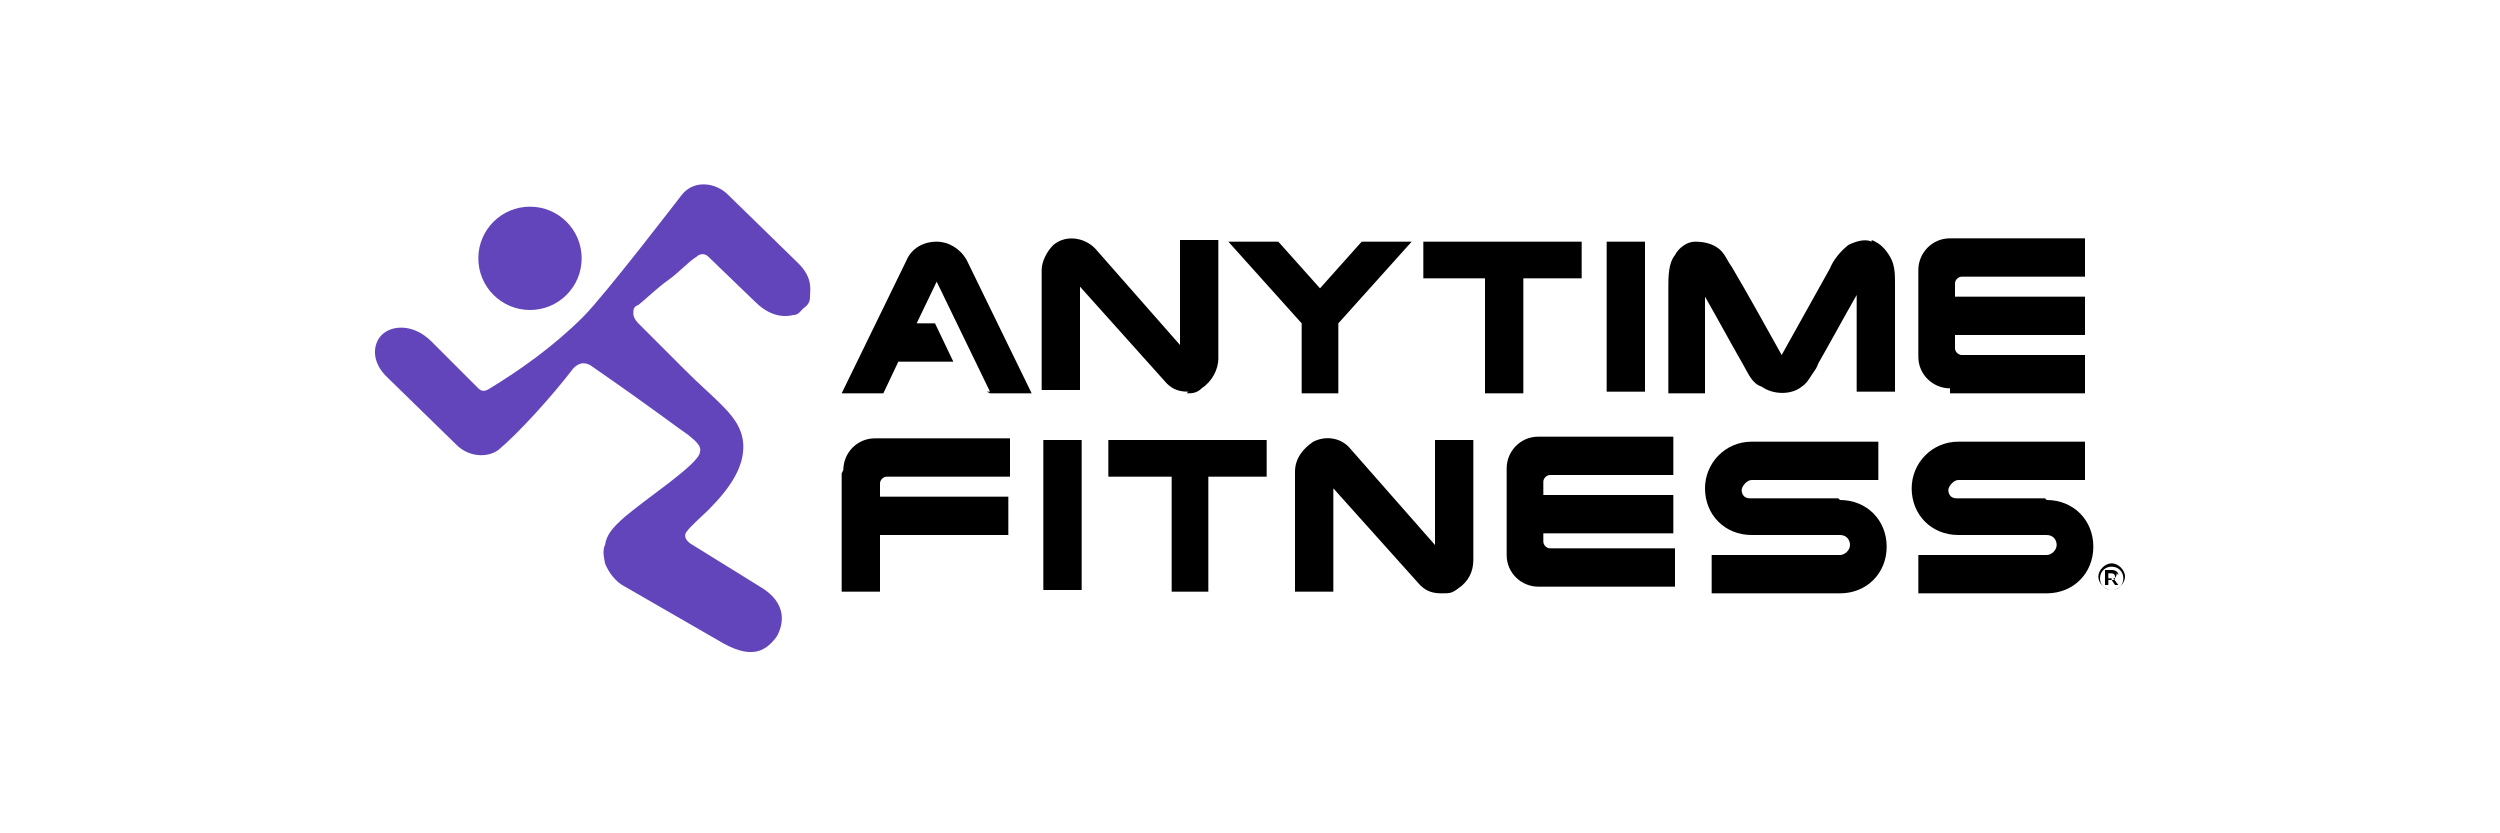 <?xml version="1.0" encoding="UTF-8"?>
<svg xmlns="http://www.w3.org/2000/svg" width="150" height="50" version="1.1" viewBox="0 0 150 50">
  <!-- Generator: Adobe Illustrator 28.7.1, SVG Export Plug-In . SVG Version: 1.2.0 Build 142)  -->
  <g>
    <g id="Layer_1">
      <g>
        <g>
          <g>
            <path d="M50.5,28.4v7.1h2.3v-3.4h7.7v-2.3h-7.7v-.8c0-.2.2-.4.4-.4h7.4v-2.3h-8.1c-1.1,0-1.9.9-1.9,1.9h0Z"/>
            <rect x="62.6" y="26.4" width="2.3" height="9"/>
            <polygon points="66.5 28.6 70.3 28.6 70.3 35.5 70.3 35.5 72.5 35.5 72.5 35.5 72.5 28.6 76 28.6 76 26.4 66.5 26.4 66.5 28.6"/>
            <polygon points="91.4 16.7 94.9 16.7 94.9 14.5 85.4 14.5 85.4 16.7 89.1 16.7 89.1 23.6 89.1 23.6 91.4 23.6 91.4 16.7"/>
            <path d="M71.2,23.6c.3,0,.6,0,.9-.3.6-.4,1-1.1,1-1.8v-7.1h-2.3v6.3l-5.1-5.8h0c-.7-.7-1.8-.8-2.5-.2-.4.4-.7,1-.7,1.5v7.2h2.3v-6.2l5.2,5.8c.4.4.8.5,1.3.5Z"/>
            <path d="M86.1,32.7l-5.1-5.8h0c-.5-.6-1.4-.8-2.2-.4-.6.4-1.1,1-1.1,1.8v7.2h2.3v-6.2l5.2,5.8c.4.4.8.5,1.3.5s.6,0,1-.3c.6-.4.9-1,.9-1.7v-7.2h-2.3v6.3h0Z"/>
            <path d="M110.3,29.9h-5.3c-.4,0-.5-.3-.5-.5s.3-.6.6-.6h7.6v-2.3h-7.6c-1.6,0-2.8,1.3-2.8,2.8h0c0,1.6,1.2,2.8,2.8,2.8h5.3c.4,0,.6.3.6.6s-.3.6-.6.6h-7.7v2.3h7.7c1.6,0,2.8-1.2,2.8-2.8h0c0-1.6-1.2-2.8-2.8-2.8h0Z"/>
            <path d="M117,23.6h8.1v-2.3h-7.4c-.2,0-.4-.2-.4-.4v-.8h7.8v-2.3h-7.8v-.8c0-.2.2-.4.4-.4h7.4v-2.3h-8.1c-1.1,0-1.9.9-1.9,1.9v5.2c0,1.1.9,1.9,1.9,1.9h0Z"/>
            <path d="M127.1,34.5c0-.2-.2-.3-.4-.3h-.4v.9h.2v-.3h.2l.2.3h.2l-.3-.4s.2,0,.2-.3h0ZM126.7,34.7h-.2v-.3h.2s.2,0,.2.2,0,.2-.2.2h0Z"/>
            <path d="M126.7,33.8c-.4,0-.8.4-.8.8s.4.8.8.8.8-.4.8-.8-.4-.8-.8-.8ZM126.7,35.4c-.4,0-.7-.3-.7-.7s.3-.7.7-.7.7.3.7.7-.3.7-.7.7Z"/>
            <path d="M92.6,32.8v-.8h7.8v-2.3h-7.8v-.8c0-.2.2-.4.4-.4h7.4v-2.3h-8.1c-1.1,0-1.9.9-1.9,1.9v5.2c0,1.1.9,1.9,1.9,1.9h8.2v-2.3h-7.5c-.2,0-.4-.2-.4-.4h0Z"/>
            <rect x="96.4" y="14.5" width="2.3" height="9"/>
            <path d="M112.3,14.5c-.4-.2-1,0-1.4.2-.5.4-.9.9-1.1,1.4-1,1.8-1.9,3.4-2.9,5.2-1-1.8-2-3.6-3-5.3-.3-.4-.4-.8-.8-1.1s-.9-.4-1.4-.4c-.5,0-1,.4-1.2.8-.4.5-.4,1.3-.4,2v6.3h2.2v-5.8c.8,1.4,1.5,2.7,2.3,4.1.3.5.5,1.1,1.1,1.3.7.5,1.8.5,2.4,0,.3-.2.4-.4.6-.7s.3-.4.4-.7c.8-1.4,1.5-2.7,2.3-4.1v5.8h2.3v-6.5c0-.5,0-1.1-.3-1.6s-.6-.8-1.1-1h0Z"/>
            <polygon points="78.1 23.6 80.3 23.6 80.3 19.4 84.7 14.5 81.7 14.5 79.2 17.3 76.7 14.5 73.7 14.5 78.1 19.4 78.1 23.6"/>
            <path d="M122.7,29.9h-5.3c-.4,0-.5-.3-.5-.5s.3-.6.6-.6h7.6v-2.3h-7.6c-1.6,0-2.8,1.3-2.8,2.8h0c0,1.6,1.2,2.8,2.8,2.8h5.3c.4,0,.6.3.6.6s-.3.6-.6.6h-7.7v2.3h7.7c1.6,0,2.8-1.2,2.8-2.8h0c0-1.6-1.2-2.8-2.8-2.8h0Z"/>
          </g>
          <path d="M59.4,23.6h2.5l-3.9-8c-.4-.7-1.1-1.1-1.8-1.1h0c-.8,0-1.5.4-1.8,1.1l-3.9,8h2.5l.9-1.9h3.3l-1.1-2.3h-1.1l1.2-2.5,3.2,6.6h-.2,0Z"/>
        </g>
        <g>
          <path d="M43.7,11.7c-.8-.8-2.1-.9-2.8,0,0,0-4.6,6-5.9,7.3-1.8,1.8-3.8,3.2-5.6,4.3-.3.2-.5.2-.7,0l-2.8-2.8c-1.1-1.1-2.4-1-3-.4-.5.5-.7,1.6.4,2.6l4.1,4c.7.7,1.8.8,2.5.3h0c1.2-1,3.2-3.2,4.5-4.9.3-.3.6-.4,1-.2,3.9,2.7,5.3,3.8,5.9,4.2.5.4.8.7.7,1,0,.4-1,1.2-1.9,1.9-1.2.9-2,1.5-2.6,2-.8.7-1.1,1.1-1.2,1.7-.2.4,0,1,0,1.1.2.5.6,1.1,1.2,1.4l5.9,3.4c1.8,1,2.6.4,3.2-.4.4-.7.7-2-1-3l-4.2-2.6c-.4-.3-.3-.6-.2-.7.2-.3,1.1-1.1,1.3-1.3,1.4-1.4,2.1-2.6,2.1-3.8s-.8-2-1.4-2.6-1.2-1.1-2.1-2l-2.8-2.8c-.2-.2-.3-.4-.3-.6s0-.4.3-.5c.5-.4,1.1-1,1.8-1.5s1.2-1.1,1.7-1.4c.2-.2.5-.2.7,0l2.8,2.7c.7.7,1.5,1,2.3.8.3,0,.4-.2.6-.4.3-.2.4-.4.4-.7,0-.4.2-1.1-.7-2,0,0-4.1-4-4.1-4Z" fill="#6244bb"/>
          <circle cx="31.8" cy="15.5" r="3.1" fill="#6244bb"/>
        </g>
      </g>
    </g>
  </g>
</svg>